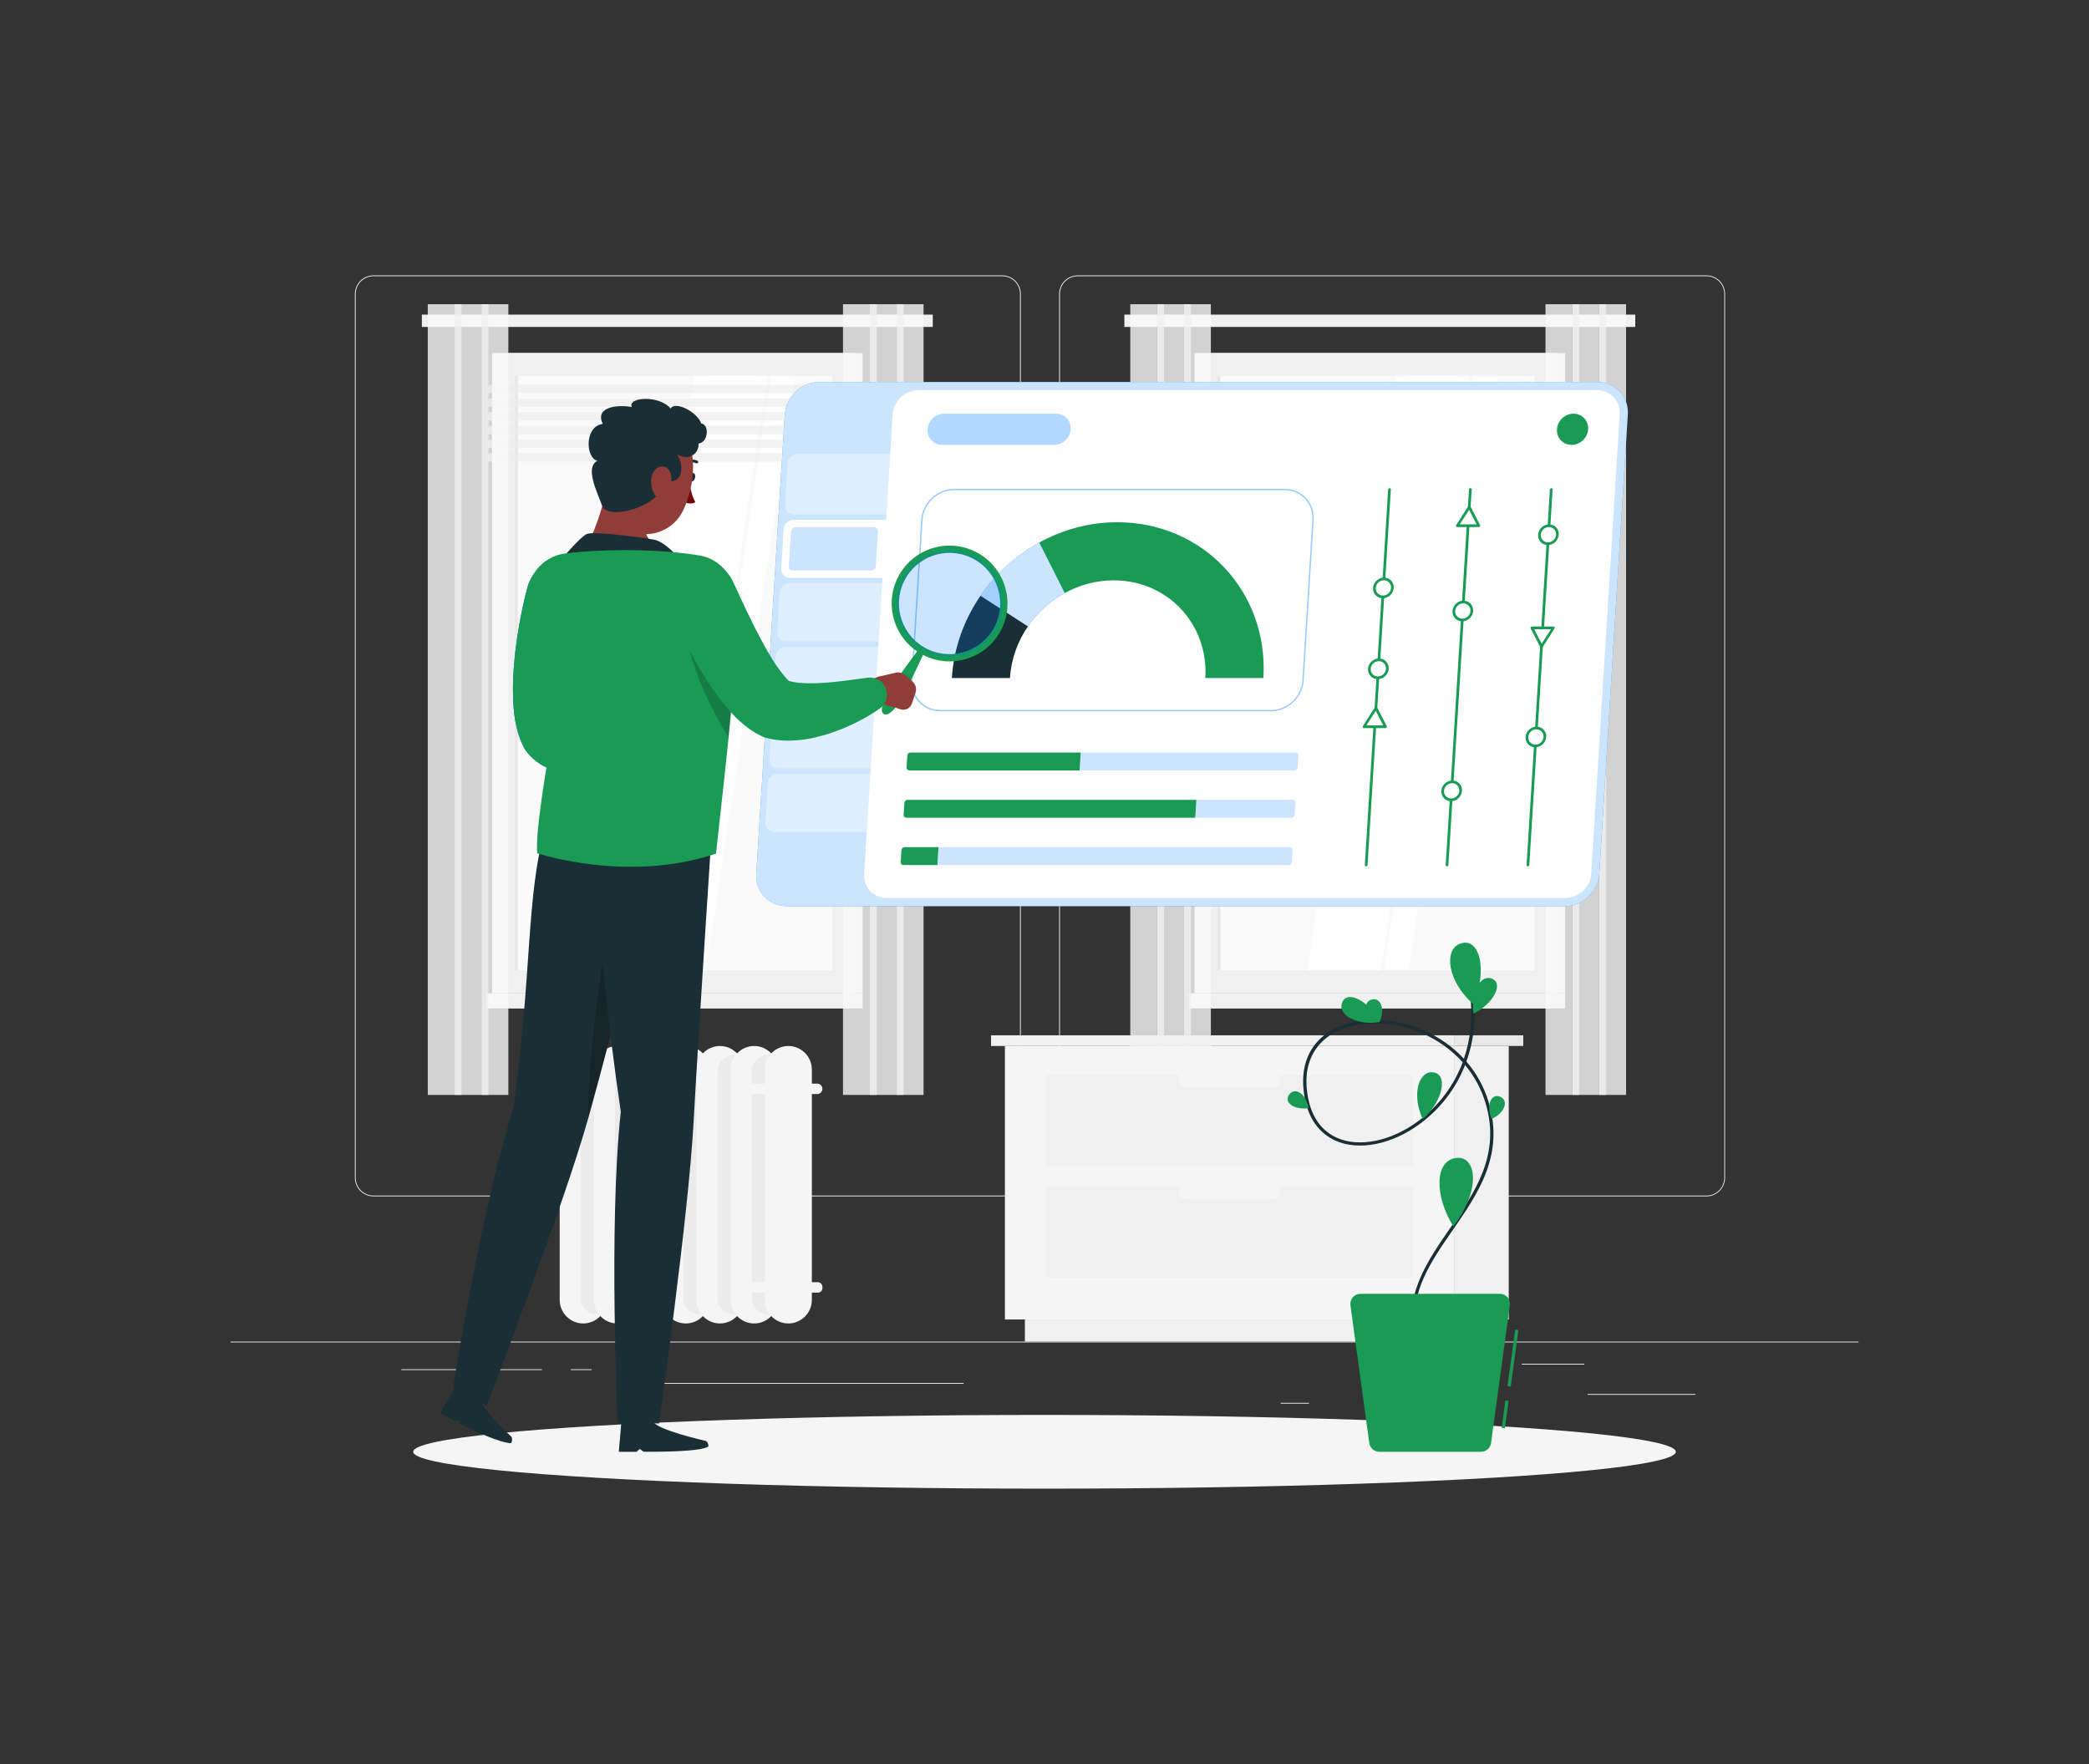 <?xml version="1.0" encoding="UTF-8"?>
<svg id="Layer_1" data-name="Layer 1" xmlns="http://www.w3.org/2000/svg" viewBox="0 0 752 635">
  <rect x="0" y="0" width="752" height="635" fill="#333333" stroke="none"/>
  <defs>
    <style>
      .cls-1 {
        opacity: .3;
      }

      .cls-1, .cls-2, .cls-3, .cls-4 {
        fill: #007cff;
      }

      .cls-5 {
        fill: #740606;
      }

      .cls-6, .cls-7 {
        fill: #fafafa;
      }

      .cls-8, .cls-9 {
        fill: #f0f0f0;
      }

      .cls-10, .cls-11, .cls-12 {
        fill: #fff;
      }

      .cls-9, .cls-7, .cls-11 {
        opacity: .8;
      }

      .cls-13 {
        fill: #1a2e35;
      }

      .cls-14 {
        opacity: .6;
      }

      .cls-14, .cls-15 {
        fill: #ebebeb;
      }

      .cls-2, .cls-16 {
        opacity: .2;
      }

      .cls-4, .cls-12 {
        opacity: .4;
      }

      .cls-17 {
        fill: #e7e7e7;
      }

      .cls-18 {
        fill: #f5f5f5;
      }

      .cls-19 {
        fill: #199b55;
      }

      .cls-20 {
        fill: #903c38;
      }
    </style>
  </defs>
  <g>
    <rect class="cls-15" x="82.97" y="482.94" width="586.06" height=".29"/>
    <rect class="cls-15" x="571.49" y="501.8" width="38.82" height=".29"/>
    <rect class="cls-15" x="461.01" y="504.98" width="10.19" height=".29"/>
    <rect class="cls-15" x="547.82" y="490.92" width="22.5" height=".29"/>
    <rect class="cls-15" x="144.46" y="492.89" width="50.63" height=".29"/>
    <rect class="cls-15" x="205.52" y="492.89" width="7.42" height=".29"/>
    <rect class="cls-15" x="237.07" y="497.84" width="109.8" height=".29"/>
    <path class="cls-15" d="M360.78,430.66h-226.34c-3.69,0-6.69-3-6.69-6.69V105.82c0-3.69,3-6.69,6.69-6.69h226.34c3.69,0,6.69,3,6.69,6.69v318.15c0,3.69-3,6.69-6.69,6.69ZM134.44,99.42c-3.53,0-6.4,2.87-6.4,6.4v318.15c0,3.53,2.87,6.4,6.4,6.4h226.34c3.53,0,6.4-2.87,6.4-6.4V105.82c0-3.53-2.87-6.4-6.4-6.4h-226.34Z"/>
    <path class="cls-15" d="M614.3,430.66h-226.34c-3.69,0-6.69-3-6.69-6.69V105.82c0-3.69,3-6.69,6.69-6.69h226.34c3.69,0,6.69,3,6.69,6.69v318.15c0,3.69-3,6.69-6.69,6.69ZM387.97,99.42c-3.53,0-6.4,2.87-6.4,6.4v318.15c0,3.53,2.87,6.4,6.4,6.4h226.34c3.53,0,6.4-2.87,6.4-6.4V105.82c0-3.53-2.87-6.4-6.4-6.4h-226.34Z"/>
  </g>
  <g>
    <g>
      <g>
        <rect class="cls-17" x="435.89" y="127.07" width="127.53" height="230.46" transform="translate(999.31 484.6) rotate(180)"/>
        <rect class="cls-8" x="430" y="127.07" width="130.67" height="230.46" transform="translate(990.68 484.6) rotate(180)"/>
        <rect class="cls-17" x="435.89" y="357.53" width="127.53" height="5.47" transform="translate(999.31 720.53) rotate(180)"/>
        <rect class="cls-8" x="427.88" y="357.53" width="130.67" height="5.47" transform="translate(986.44 720.53) rotate(180)"/>
        <rect class="cls-6" x="388.35" y="185.2" width="213.98" height="114.19" transform="translate(737.64 -253.04) rotate(90)"/>
        <polygon class="cls-10" points="470.54 349.29 502.69 135.31 525.51 135.31 493.37 349.29 470.54 349.29"/>
        <polygon class="cls-10" points="474.17 349.29 506.31 135.31 529.14 135.31 496.99 349.29 474.17 349.29"/>
        <polygon class="cls-10" points="498.27 349.29 530.42 135.31 539.32 135.31 507.17 349.29 498.27 349.29"/>
        <rect class="cls-17" x="331.77" y="241.78" width="213.98" height="1.05" transform="translate(681.07 -196.46) rotate(90)"/>
        <polygon class="cls-14" points="428.05 141.52 555.59 141.52 556.35 138.51 428.81 138.51 428.05 141.52"/>
        <polygon class="cls-14" points="428.05 146.45 555.59 146.45 556.35 143.44 428.81 143.44 428.05 146.45"/>
        <polygon class="cls-14" points="428.05 151.38 555.59 151.38 556.35 148.37 428.81 148.37 428.05 151.38"/>
        <polygon class="cls-14" points="428.05 156.31 555.59 156.31 556.35 153.3 428.81 153.3 428.05 156.31"/>
        <polygon class="cls-14" points="428.05 161.24 555.59 161.24 556.35 158.24 428.81 158.24 428.05 161.24"/>
        <polygon class="cls-14" points="428.05 166.17 555.59 166.17 556.35 163.17 428.81 163.17 428.05 166.17"/>
      </g>
      <rect class="cls-8" x="404.75" y="113.25" width="183.92" height="4.44"/>
      <g>
        <g>
          <rect class="cls-7" x="575.69" y="109.51" width="9.67" height="284.63"/>
          <rect class="cls-9" x="575.69" y="109.51" width="2.5" height="284.63"/>
        </g>
        <g>
          <rect class="cls-7" x="566.02" y="109.51" width="9.67" height="284.63"/>
          <rect class="cls-9" x="566.02" y="109.51" width="2.5" height="284.63"/>
        </g>
        <rect class="cls-7" x="556.35" y="109.51" width="9.67" height="284.63"/>
      </g>
      <g>
        <g>
          <rect class="cls-7" x="426.22" y="109.51" width="9.67" height="284.63"/>
          <rect class="cls-9" x="426.22" y="109.51" width="2.5" height="284.63"/>
        </g>
        <g>
          <rect class="cls-7" x="416.55" y="109.51" width="9.67" height="284.63"/>
          <rect class="cls-9" x="416.55" y="109.51" width="2.5" height="284.63"/>
        </g>
        <rect class="cls-7" x="406.88" y="109.51" width="9.67" height="284.63"/>
      </g>
    </g>
    <g>
      <g>
        <rect class="cls-17" x="183" y="127.07" width="127.53" height="230.46" transform="translate(493.53 484.6) rotate(180)"/>
        <rect class="cls-8" x="177.11" y="127.07" width="130.67" height="230.46" transform="translate(484.9 484.6) rotate(180)"/>
        <rect class="cls-17" x="183" y="357.53" width="127.53" height="5.47" transform="translate(493.53 720.53) rotate(180)"/>
        <rect class="cls-8" x="174.99" y="357.53" width="130.67" height="5.47" transform="translate(480.66 720.53) rotate(180)"/>
        <rect class="cls-6" x="135.46" y="185.2" width="213.98" height="114.19" transform="translate(484.75 -.15) rotate(90)"/>
        <polygon class="cls-10" points="217.65 349.29 249.8 135.31 272.63 135.31 240.48 349.29 217.65 349.29"/>
        <polygon class="cls-10" points="221.28 349.29 253.42 135.31 276.25 135.31 244.1 349.29 221.28 349.29"/>
        <polygon class="cls-10" points="245.38 349.29 277.53 135.31 286.43 135.31 254.28 349.29 245.38 349.29"/>
        <rect class="cls-17" x="78.88" y="241.78" width="213.98" height="1.05" transform="translate(428.18 56.42) rotate(90)"/>
        <polygon class="cls-14" points="175.17 141.52 302.7 141.52 303.46 138.51 175.92 138.51 175.17 141.52"/>
        <polygon class="cls-14" points="175.17 146.45 302.7 146.45 303.46 143.44 175.92 143.44 175.17 146.45"/>
        <polygon class="cls-14" points="175.17 151.38 302.7 151.38 303.46 148.37 175.92 148.37 175.17 151.38"/>
        <polygon class="cls-14" points="175.17 156.31 302.7 156.31 303.46 153.3 175.92 153.3 175.17 156.31"/>
        <polygon class="cls-14" points="175.17 161.24 302.7 161.24 303.46 158.24 175.92 158.24 175.17 161.24"/>
        <polygon class="cls-14" points="175.17 166.17 302.7 166.17 303.46 163.17 175.92 163.17 175.17 166.17"/>
      </g>
      <rect class="cls-8" x="151.86" y="113.25" width="183.92" height="4.44"/>
      <g>
        <g>
          <rect class="cls-7" x="322.8" y="109.51" width="9.67" height="284.63"/>
          <rect class="cls-9" x="322.8" y="109.51" width="2.5" height="284.63"/>
        </g>
        <g>
          <rect class="cls-7" x="313.13" y="109.51" width="9.67" height="284.63"/>
          <rect class="cls-9" x="313.13" y="109.51" width="2.5" height="284.63"/>
        </g>
        <rect class="cls-7" x="303.46" y="109.51" width="9.67" height="284.63"/>
      </g>
      <g>
        <g>
          <rect class="cls-7" x="173.33" y="109.51" width="9.67" height="284.63"/>
          <rect class="cls-9" x="173.33" y="109.51" width="2.5" height="284.63"/>
        </g>
        <g>
          <rect class="cls-7" x="163.66" y="109.51" width="9.67" height="284.63"/>
          <rect class="cls-9" x="163.66" y="109.51" width="2.5" height="284.63"/>
        </g>
        <rect class="cls-7" x="153.99" y="109.51" width="9.67" height="284.63"/>
      </g>
    </g>
    <g>
      <g>
        <rect class="cls-8" x="523.41" y="376.52" width="19.71" height="98.45" transform="translate(1066.53 851.5) rotate(180)"/>
        <rect class="cls-8" x="368.95" y="474.98" width="166.98" height="7.96" transform="translate(904.87 957.91) rotate(180)"/>
        <rect class="cls-18" x="361.75" y="376.52" width="161.66" height="98.45"/>
        <rect class="cls-8" x="376.48" y="386.95" width="132.2" height="32.74"/>
        <rect class="cls-8" x="376.48" y="427.21" width="132.2" height="32.74"/>
        <path class="cls-18" d="M426.91,391.46h31.34c1.55,0,2.82-1.27,2.82-2.82h0c0-1.55-1.27-2.82-2.82-2.82h-31.34c-1.55,0-2.82,1.27-2.82,2.82h0c0,1.55,1.27,2.82,2.82,2.82Z"/>
        <path class="cls-18" d="M426.91,431.72h31.34c1.55,0,2.82-1.27,2.82-2.82h0c0-1.55-1.27-2.82-2.82-2.82h-31.34c-1.55,0-2.82,1.27-2.82,2.82h0c0,1.55,1.27,2.82,2.82,2.82Z"/>
      </g>
      <rect class="cls-8" x="356.76" y="372.68" width="166.65" height="3.84" transform="translate(880.17 749.2) rotate(180)"/>
      <rect class="cls-17" x="523.41" y="372.68" width="24.94" height="3.84"/>
    </g>
    <g>
      <g>
        <path class="cls-18" d="M209.95,476.41h0c-4.66,0-8.47-3.81-8.47-8.47v-82.94c0-4.66,3.81-8.47,8.47-8.47h0c4.66,0,8.47,3.81,8.47,8.47v82.94c0,4.66-3.81,8.47-8.47,8.47Z"/>
        <path class="cls-15" d="M214.8,473.07h0c-3.15,0-5.72-2.58-5.72-5.72v-81.76c0-3.15,2.58-5.72,5.72-5.72h0c3.15,0,5.72,2.58,5.72,5.72v81.76c0,3.15-2.58,5.72-5.72,5.72Z"/>
      </g>
      <g>
        <path class="cls-18" d="M222.26,476.41h0c-4.66,0-8.47-3.81-8.47-8.47v-82.94c0-4.66,3.81-8.47,8.47-8.47h0c4.66,0,8.47,3.81,8.47,8.47v82.94c0,4.66-3.81,8.47-8.47,8.47Z"/>
        <path class="cls-15" d="M227.11,473.07h0c-3.15,0-5.72-2.58-5.72-5.72v-81.76c0-3.15,2.58-5.72,5.72-5.72h0c3.15,0,5.72,2.58,5.72,5.72v81.76c0,3.15-2.58,5.72-5.72,5.72Z"/>
      </g>
      <g>
        <rect class="cls-18" x="226.09" y="376.52" width="16.94" height="99.88" rx="7.23" ry="7.23"/>
        <path class="cls-15" d="M239.41,473.07h0c-3.15,0-5.72-2.58-5.72-5.72v-81.76c0-3.15,2.58-5.72,5.72-5.72h0c3.15,0,5.72,2.58,5.72,5.72v81.76c0,3.15-2.58,5.72-5.72,5.72Z"/>
      </g>
      <g>
        <path class="cls-18" d="M246.87,476.41h0c-4.66,0-8.47-3.81-8.47-8.47v-82.94c0-4.66,3.81-8.47,8.47-8.47h0c4.66,0,8.47,3.81,8.47,8.47v82.94c0,4.66-3.81,8.47-8.47,8.47Z"/>
        <path class="cls-15" d="M251.72,473.07h0c-3.15,0-5.72-2.58-5.72-5.72v-81.76c0-3.15,2.58-5.72,5.72-5.72h0c3.15,0,5.72,2.58,5.72,5.72v81.76c0,3.15-2.58,5.72-5.72,5.72Z"/>
      </g>
      <g>
        <path class="cls-18" d="M259.17,476.41h0c-4.66,0-8.47-3.81-8.47-8.47v-82.94c0-4.66,3.81-8.47,8.47-8.47h0c4.66,0,8.47,3.81,8.47,8.47v82.94c0,4.66-3.81,8.47-8.47,8.47Z"/>
        <path class="cls-15" d="M264.02,473.07h0c-3.15,0-5.72-2.58-5.72-5.72v-81.76c0-3.15,2.58-5.72,5.72-5.72h0c3.15,0,5.72,2.58,5.72,5.72v81.76c0,3.15-2.58,5.72-5.72,5.72Z"/>
      </g>
      <g>
        <path class="cls-18" d="M271.48,476.41h0c-4.66,0-8.47-3.81-8.47-8.47v-82.94c0-4.66,3.81-8.47,8.47-8.47h0c4.66,0,8.47,3.81,8.47,8.47v82.94c0,4.66-3.81,8.47-8.47,8.47Z"/>
        <path class="cls-15" d="M276.33,473.07h0c-3.15,0-5.72-2.58-5.72-5.72v-81.76c0-3.15,2.58-5.72,5.72-5.72h0c3.15,0,5.72,2.58,5.72,5.72v81.76c0,3.15-2.58,5.72-5.72,5.72Z"/>
      </g>
      <path class="cls-18" d="M283.78,476.41h0c-4.66,0-8.47-3.81-8.47-8.47v-82.94c0-4.66,3.81-8.47,8.47-8.47h0c4.66,0,8.47,3.81,8.47,8.47v82.94c0,4.66-3.81,8.47-8.47,8.47Z"/>
      <rect class="cls-18" x="267.45" y="461.55" width="28.6" height="3.75" rx="1.6" ry="1.6"/>
      <path class="cls-18" d="M294.17,393.83h-24.85c-1.03,0-1.88-.84-1.88-1.88h0c0-1.03.84-1.88,1.88-1.88h24.85c1.03,0,1.88.84,1.88,1.88h0c0,1.03-.84,1.88-1.88,1.88Z"/>
    </g>
  </g>
  <ellipse id="_Path_" data-name="&amp;lt;Path&amp;gt;" class="cls-18" cx="376" cy="522.6" rx="227.26" ry="13.27"/>
  <g>
    <g>
      <path class="cls-3" d="M563.34,326.18h-280.17c-6.41,0-11.32-5.24-10.92-11.65l10.27-165.36c.4-6.41,5.96-11.65,12.37-11.65h280.17c6.41,0,11.32,5.24,10.92,11.65l-10.27,165.36c-.4,6.41-5.96,11.65-12.37,11.65Z"/>
      <path class="cls-11" d="M563.34,326.18h-280.17c-6.41,0-11.32-5.24-10.92-11.65l10.27-165.36c.4-6.41,5.96-11.65,12.37-11.65h280.17c6.41,0,11.32,5.24,10.92,11.65l-10.27,165.36c-.4,6.41-5.96,11.65-12.37,11.65Z"/>
    </g>
    <path class="cls-12" d="M319.11,185.18h-33.36c-1.82,0-3.21-1.48-3.1-3.3l.95-15.28c.11-1.82,1.68-3.3,3.51-3.3h33.36l-1.36,21.88Z"/>
    <path class="cls-10" d="M574.88,140.44h-244.26c-4.82,0-8.98,3.91-9.28,8.74l-2.36,37.94h-33.36c-1.82,0-3.4,1.48-3.51,3.3l-.89,14.3c-.11,1.82,1.27,3.3,3.1,3.3h33.36l-6.61,106.51c-.3,4.82,3.37,8.74,8.19,8.74h244.26c4.82,0,8.98-3.91,9.28-8.74l10.27-165.36c.3-4.82-3.37-8.74-8.19-8.74Z"/>
    <path class="cls-12" d="M316.27,230.88h-33.36c-1.82,0-3.21-1.48-3.1-3.3l.89-14.3c.11-1.82,1.68-3.3,3.51-3.3h33.36l-1.3,20.91Z"/>
    <path class="cls-12" d="M314.85,253.74h-33.36c-1.82,0-3.21-1.48-3.1-3.3l.89-14.31c.11-1.82,1.68-3.3,3.51-3.3h33.36l-1.3,20.91Z"/>
    <path class="cls-12" d="M313.43,276.59h-33.36c-1.82,0-3.21-1.48-3.1-3.3l.89-14.3c.11-1.82,1.68-3.3,3.51-3.3h33.36l-1.3,20.91Z"/>
    <path class="cls-12" d="M312.01,299.45h-33.36c-1.82,0-3.21-1.48-3.1-3.3l.89-14.3c.11-1.82,1.68-3.3,3.51-3.3h33.36l-1.3,20.91Z"/>
    <path class="cls-2" d="M285.31,205.36c-.39,0-.74-.15-.99-.41-.25-.27-.38-.63-.35-1.02l.78-12.56c.05-.86.82-1.58,1.68-1.58h28.28c.39,0,.74.15.99.41.25.27.38.63.35,1.02l-.78,12.56c-.05.86-.82,1.58-1.68,1.58h-28.28Z"/>
    <path class="cls-1" d="M379.49,160.14h-40.33c-3.08,0-5.45-2.52-5.26-5.61h0c.19-3.08,2.87-5.61,5.96-5.61h40.33c3.08,0,5.45,2.52,5.26,5.61h0c-.19,3.08-2.87,5.61-5.96,5.61Z"/>
    <path class="cls-19" d="M571.7,154.53c-.19,3.1-2.86,5.61-5.96,5.61s-5.45-2.51-5.26-5.61c.19-3.1,2.86-5.61,5.96-5.61s5.45,2.51,5.26,5.61Z"/>
    <g>
      <path class="cls-4" d="M457.5,256.06h-119.04c-6.13,0-10.81-4.99-10.43-11.12l3.59-57.84c.38-6.13,5.68-11.12,11.81-11.12h119.04c6.13,0,10.81,4.99,10.43,11.12l-3.59,57.84c-.38,6.13-5.68,11.12-11.81,11.12ZM343.41,176.47c-5.86,0-10.93,4.77-11.29,10.63l-3.59,57.84c-.36,5.86,4.11,10.63,9.97,10.63h119.04c5.86,0,10.93-4.77,11.29-10.63l3.59-57.84c.36-5.86-4.11-10.63-9.97-10.63h-119.04Z"/>
      <g>
        <g>
          <path class="cls-3" d="M352.95,214.46l17.08,11.04c3.41-4.98,7.98-9.12,13.28-12.03l-9.18-18.2c-8.44,4.63-15.73,11.24-21.18,19.18Z"/>
          <path class="cls-11" d="M352.95,214.46l17.08,11.04c3.41-4.98,7.98-9.12,13.28-12.03l-9.18-18.2c-8.44,4.63-15.73,11.24-21.18,19.18Z"/>
        </g>
        <path class="cls-13" d="M342.65,244.06h20.92c.42-6.82,2.76-13.18,6.46-18.56l-17.08-11.04c-5.89,8.59-9.62,18.74-10.3,29.61Z"/>
        <path class="cls-19" d="M402.21,187.99c-10.05,0-19.64,2.66-28.09,7.29l9.18,18.2c5.3-2.9,11.31-4.57,17.61-4.57,19.42,0,34.18,15.74,32.98,35.16h20.91c1.92-30.97-21.62-56.08-52.59-56.08Z"/>
      </g>
    </g>
    <g>
      <path class="cls-19" d="M388.64,277.33h-61.3c-.59,0-1.04-.48-1-1.06l.27-4.31c.04-.59.54-1.06,1.13-1.06h61.3l-.4,6.44Z"/>
      <path class="cls-2" d="M388.64,277.33h77.36c.59,0,1.09-.48,1.13-1.06l.27-4.31c.04-.59-.41-1.06-1-1.06h-77.36l-.4,6.44Z"/>
      <path class="cls-19" d="M430.27,294.36h-103.99c-.59,0-1.04-.48-1-1.06l.27-4.31c.04-.59.54-1.06,1.13-1.06h103.99l-.4,6.44Z"/>
      <path class="cls-2" d="M430.27,294.36h34.66c.59,0,1.09-.48,1.13-1.06l.27-4.31c.04-.59-.41-1.06-1-1.06h-34.66l-.4,6.44Z"/>
      <path class="cls-19" d="M337.44,311.39h-12.21c-.59,0-1.04-.48-1-1.06l.27-4.31c.04-.59.54-1.06,1.13-1.06h12.21l-.4,6.44Z"/>
      <path class="cls-2" d="M337.44,311.39h126.44c.59,0,1.09-.48,1.13-1.06l.27-4.31c.04-.59-.41-1.06-1-1.06h-126.44l-.4,6.44Z"/>
    </g>
    <g>
      <path class="cls-19" d="M491.77,311.87c-.27,0-.47-.22-.46-.49l8.39-135.15c.02-.27.25-.49.52-.49s.47.22.46.49l-8.39,135.15c-.02.27-.25.49-.52.49Z"/>
      <g>
        <path class="cls-10" d="M501.22,211.63c-.11,1.79-1.65,3.24-3.44,3.24s-3.15-1.45-3.03-3.24c.11-1.79,1.65-3.24,3.44-3.24s3.15,1.45,3.03,3.24Z"/>
        <path class="cls-19" d="M497.76,215.35c-2.05,0-3.62-1.67-3.49-3.72.13-2.05,1.9-3.72,3.95-3.72s3.62,1.67,3.49,3.72c-.13,2.05-1.9,3.72-3.95,3.72ZM498.16,208.88c-1.52,0-2.83,1.23-2.92,2.75-.09,1.52,1.06,2.75,2.58,2.75s2.83-1.23,2.92-2.75c.09-1.52-1.06-2.75-2.58-2.75Z"/>
      </g>
      <g>
        <path class="cls-10" d="M499.42,240.75c-.11,1.79-1.65,3.24-3.44,3.24s-3.15-1.45-3.03-3.24c.11-1.79,1.65-3.24,3.44-3.24s3.15,1.45,3.03,3.24Z"/>
        <path class="cls-19" d="M495.95,244.47c-2.05,0-3.62-1.67-3.49-3.72.13-2.05,1.9-3.72,3.95-3.72s3.62,1.67,3.49,3.72c-.13,2.05-1.9,3.72-3.95,3.72ZM496.35,238c-1.52,0-2.83,1.23-2.92,2.75s1.06,2.75,2.58,2.75,2.83-1.23,2.92-2.75c.09-1.52-1.06-2.75-2.58-2.75Z"/>
      </g>
      <g>
        <polygon class="cls-10" points="495.3 254.91 491.02 261.61 498.75 261.61 495.3 254.91"/>
        <path class="cls-19" d="M498.72,262.09h-7.73c-.17,0-.33-.09-.41-.24-.08-.15-.07-.34.03-.49l4.28-6.7c.19-.3.69-.3.84,0l3.45,6.7c.08.15.07.34-.03.49-.1.15-.26.24-.44.24ZM491.89,261.12h6.05l-2.7-5.24-3.35,5.24Z"/>
      </g>
      <path class="cls-19" d="M550,311.87c-.27,0-.47-.22-.46-.49l8.39-135.15c.02-.27.25-.49.52-.49s.47.22.46.49l-8.39,135.15c-.02.27-.25.49-.52.49Z"/>
      <g>
        <path class="cls-10" d="M556.13,265.29c.11-1.79-1.25-3.24-3.03-3.24s-3.33,1.45-3.44,3.24c-.11,1.79,1.25,3.24,3.03,3.24s3.33-1.45,3.44-3.24Z"/>
        <path class="cls-19" d="M552.66,269.01c-2.05,0-3.62-1.67-3.49-3.72.13-2.05,1.9-3.72,3.95-3.72s3.62,1.67,3.49,3.72c-.13,2.05-1.9,3.72-3.95,3.72ZM553.06,262.54c-1.52,0-2.83,1.23-2.92,2.75-.09,1.52,1.06,2.75,2.58,2.75s2.83-1.23,2.92-2.75-1.06-2.75-2.58-2.75Z"/>
      </g>
      <g>
        <path class="cls-10" d="M560.65,192.48c.11-1.79-1.25-3.24-3.03-3.24s-3.33,1.45-3.44,3.24c-.11,1.79,1.25,3.24,3.03,3.24s3.33-1.45,3.44-3.24Z"/>
        <path class="cls-19" d="M557.18,196.2c-2.05,0-3.62-1.67-3.49-3.72.13-2.05,1.9-3.72,3.95-3.72s3.62,1.67,3.49,3.72c-.13,2.05-1.9,3.72-3.95,3.72ZM557.58,189.73c-1.52,0-2.83,1.23-2.92,2.75-.09,1.52,1.06,2.75,2.58,2.75s2.83-1.23,2.92-2.75c.09-1.52-1.06-2.75-2.58-2.75Z"/>
      </g>
      <g>
        <polygon class="cls-10" points="554.91 232.71 551.46 226.01 559.2 226.01 554.91 232.71"/>
        <path class="cls-19" d="M554.88,233.19c-.17,0-.33-.09-.41-.24l-3.45-6.7c-.08-.15-.07-.33.03-.49.1-.15.26-.24.44-.24h7.73c.17,0,.33.09.41.24.08.15.07.34-.03.49l-4.28,6.7c-.1.15-.26.24-.44.24ZM552.27,226.5l2.7,5.24,3.35-5.24h-6.05Z"/>
      </g>
      <path class="cls-19" d="M520.88,311.87c-.27,0-.47-.22-.46-.49l8.39-135.15c.02-.27.25-.49.52-.49s.47.22.46.49l-8.39,135.15c-.02.27-.25.49-.52.49Z"/>
      <g>
        <path class="cls-10" d="M529.82,219.94c-.11,1.79-1.65,3.24-3.44,3.24s-3.15-1.45-3.03-3.24c.11-1.79,1.65-3.24,3.44-3.24s3.15,1.45,3.03,3.24Z"/>
        <path class="cls-19" d="M526.36,223.66c-2.05,0-3.62-1.67-3.49-3.72.13-2.05,1.9-3.72,3.95-3.72s3.62,1.67,3.49,3.72c-.13,2.05-1.9,3.72-3.95,3.72ZM526.76,217.19c-1.52,0-2.83,1.23-2.92,2.75-.09,1.52,1.06,2.75,2.58,2.75s2.83-1.23,2.92-2.75c.09-1.52-1.06-2.75-2.58-2.75Z"/>
      </g>
      <g>
        <path class="cls-10" d="M525.8,284.68c-.11,1.79-1.65,3.24-3.44,3.24s-3.15-1.45-3.03-3.24c.11-1.79,1.65-3.24,3.44-3.24s3.15,1.45,3.03,3.24Z"/>
        <path class="cls-19" d="M522.34,288.4c-2.05,0-3.62-1.67-3.49-3.72.13-2.05,1.9-3.72,3.95-3.72s3.62,1.67,3.49,3.72c-.13,2.05-1.9,3.72-3.95,3.72ZM522.74,281.93c-1.52,0-2.83,1.23-2.92,2.75s1.06,2.75,2.58,2.75,2.83-1.23,2.92-2.75c.09-1.52-1.06-2.75-2.58-2.75Z"/>
      </g>
      <g>
        <polygon class="cls-10" points="528.91 182.55 524.63 189.25 532.36 189.25 528.91 182.55"/>
        <path class="cls-19" d="M532.33,189.73h-7.73c-.17,0-.33-.09-.41-.24-.08-.15-.07-.33.03-.49l4.28-6.7c.19-.3.69-.3.84,0l3.45,6.7c.08.15.07.34-.03.49-.1.15-.26.24-.44.24ZM525.5,188.76h6.05l-2.7-5.24-3.35,5.24Z"/>
      </g>
    </g>
  </g>
  <g>
    <g>
      <path class="cls-3" d="M213.71,217.34l-1.19,5.71-1.17,5.85c-.77,3.9-1.43,7.79-2.03,11.61-.3,1.91-.53,3.8-.73,5.66-.23,1.86-.38,3.67-.47,5.41-.1,1.74-.07,3.4-.02,4.79.04,1.37.3,2.54.24,2.67l-.78-1.35c-.36-.35-1-.68-1.1-.53-.12.12.3.42,1.05.62.74.2,1.79.34,2.95.4,1.16.06,2.44,0,3.78-.1,2.68-.18,5.56-.63,8.48-1.17,1.46-.28,2.95-.56,4.43-.9l4.39-.95.58-.13c3.32-.72,6.59,1.39,7.31,4.71.53,2.43-.47,4.85-2.35,6.24l-2.18,1.62-2.17,1.47c-1.47.94-2.96,1.85-4.5,2.69-3.09,1.7-6.34,3.2-9.92,4.43-1.79.61-3.68,1.12-5.71,1.53-2.04.4-4.21.7-6.66.64-2.44-.05-5.21-.37-8.27-1.58-3.04-1.15-6.28-3.55-8.43-6.57-.23-.32-.43-.66-.61-1l-.17-.35c-1.85-3.67-2.48-6.65-3-9.42-.49-2.76-.65-5.31-.75-7.76-.08-2.45-.08-4.83,0-7.15.11-2.32.27-4.6.48-6.85.4-4.5,1.07-8.89,1.83-13.24.4-2.17.8-4.33,1.29-6.48.24-1.07.48-2.15.74-3.23l.86-3.32c1.7-6.56,8.39-10.51,14.95-8.81,6.36,1.65,10.26,7.99,8.95,14.35l-.09.44Z"/>
      <path class="cls-19" d="M213.71,217.34l-1.19,5.71-1.17,5.85c-.77,3.9-1.43,7.79-2.03,11.61-.3,1.91-.53,3.8-.73,5.66-.23,1.86-.38,3.67-.47,5.41-.1,1.74-.07,3.4-.02,4.79.04,1.37.3,2.54.24,2.67l-.78-1.35c-.36-.35-1-.68-1.1-.53-.12.12.3.42,1.05.62.74.2,1.79.34,2.95.4,1.16.06,2.44,0,3.78-.1,2.68-.18,5.56-.63,8.48-1.17,1.46-.28,2.95-.56,4.43-.9l4.39-.95.58-.13c3.32-.72,6.59,1.39,7.31,4.71.53,2.43-.47,4.85-2.35,6.24l-2.18,1.62-2.17,1.47c-1.47.94-2.96,1.85-4.5,2.69-3.09,1.7-6.34,3.2-9.92,4.43-1.79.61-3.68,1.12-5.71,1.53-2.04.4-4.21.7-6.66.64-2.44-.05-5.21-.37-8.27-1.58-3.04-1.15-6.28-3.55-8.43-6.57-.23-.32-.43-.66-.61-1l-.17-.35c-1.85-3.67-2.48-6.65-3-9.42-.49-2.76-.65-5.31-.75-7.76-.08-2.45-.08-4.83,0-7.15.11-2.32.27-4.6.48-6.85.4-4.5,1.07-8.89,1.83-13.24.4-2.17.8-4.33,1.29-6.48.24-1.07.48-2.15.74-3.23l.86-3.32c1.7-6.56,8.39-10.51,14.95-8.81,6.36,1.65,10.26,7.99,8.95,14.35l-.09.44Z"/>
    </g>
    <path class="cls-13" d="M184.05,517.13s-11.1-10.06-10.85-13.24l-9.22-4.72-5.48,9.47,5.09,2.85,1.38-.42.93,1.61c4.6,2.35,14.63,6.93,18.14,6.8.68-1.52.01-2.34.01-2.34Z"/>
    <path class="cls-13" d="M184.84,398.81c6.71-48.02,4.52-77.21,11.56-100.87l43.6-3.51s-19.33,76.18-28.19,107.9c-8.89,31.84-36.61,103.64-36.61,103.64l-12.14-6.21s9.96-63.8,21.77-100.95Z"/>
    <path class="cls-16" d="M220.4,329.94c-2.97,6.86-8.76,50.9-8.73,72.89.05-.16.09-.34.14-.5,3.11-11.15,7.52-27.79,11.93-44.69l-3.34-27.7Z"/>
    <path class="cls-13" d="M254.1,518.71s-18.09-4.1-18.92-7.04h-11.48s-.95,10.93-.95,10.93h6.38l1.18-1.01,1.42,1.01c5.17,0,20.07.04,23.28-1.87.03-1.65-.91-2.01-.91-2.01Z"/>
    <path class="cls-13" d="M223.47,400.15c-9.58-65.07-9.58-105.35-9.58-105.35l42.67-.69s-5.12,77.6-6.9,110.1c-1.85,33.79-12.4,108.17-12.4,108.17h-14.87s-3.41-70.44,1.08-112.22Z"/>
    <path class="cls-20" d="M218.84,172.65c-2.02,12.75-5.71,19.61-8.18,25.95,4.31,4,13.52,8.97,22.82,8.83,9.3-.14,7.6-6.42,5.1-9.66-6.66-3.36-6.92-6.76-5.29-9.75l-14.45-15.37Z"/>
    <path class="cls-13" d="M202.9,200.4s5.93-6.98,8.27-8.15c2.34-1.17,20.08,1.23,24.27,2.01,4.19.78,9.28,7.01,9.28,7.01l-41.82-.88Z"/>
    <path class="cls-13" d="M248.21,171.57c-.19.84.1,1.62.66,1.74s1.15-.47,1.34-1.31c.19-.84-.1-1.62-.66-1.74s-1.15.47-1.34,1.31Z"/>
    <path class="cls-5" d="M247.9,172.74s.83,5.26,2.41,8.05c-1.8,1.07-4.2-.11-4.2-.11l1.78-7.94Z"/>
    <path class="cls-13" d="M251.12,166.73c-.14.09-.31.11-.48.04-2.04-.89-3.58.08-3.64.13-.23.15-.55.09-.7-.15-.15-.23-.09-.55.15-.7.09-.05,2.04-1.33,4.6-.21.25.11.37.41.26.67-.04.1-.11.17-.19.22Z"/>
    <path class="cls-20" d="M220.32,163.02c-1.68,10.46-3.2,16.49.84,22.92,6.08,9.66,19.92,7.69,24.7-2.08,4.31-8.79,6.33-24.41-2.88-30.7-9.08-6.19-20.98-.59-22.66,9.87Z"/>
    <path class="cls-13" d="M239.32,173.03c8.47,1.82,6-8.63,3.98-9.67,5.08,3.05,8.46-.48,8.15-3.68,3.89-.65,3.69-7.1,1.02-7.23-1.69-4.43-9.58-8.14-11.04-5.4-4.26-4.95-15.65-4.1-13.99-.52-4.33-.85-13.54-.46-10.46,6.06-6.58.85-6.27,12.1-1.97,13.28-4.49,2.49-.15,10.97,1.79,16.29,1.89,5.22,21.25.58,22.52-9.12Z"/>
    <path class="cls-20" d="M234.5,171.96c-.39,2.5.29,4.86,1.39,6.39,1.65,2.32,4.21.87,5.19-1.95.89-2.54,1.11-6.8-1.25-8.08-2.32-1.26-4.9.77-5.34,3.63Z"/>
    <path class="cls-19" d="M203.5,199.23c14.42-1.78,34.86-1.61,48.44.75,6.91,1.21,12.09,6.98,12.66,13.97,1.69,20.71-2.89,56.91-6.85,93.34-31.94,10.72-64.37-.14-64.37-.14-.71-7.35,3.25-31.44,5.72-44.3-1.81-13.28-6.42-28.48-9.02-46.11-1.26-8.56,4.83-16.46,13.42-17.51Z"/>
    <path class="cls-16" d="M246.88,228.22c2.17,12.47,9.08,27.33,15.4,37.17.87-8.62,1.59-16.82,2.06-24.39l-17.45-12.78Z"/>
    <g>
      <path class="cls-19" d="M352.48,199.33c-9.9-5.88-22.69-2.63-28.57,7.26-5.67,9.54-2.84,21.74,6.23,27.89-2.09,2.81-8.18,11.09-10.07,14.27-2.29,3.86-3.52,7.33-1.9,8.29,1.62.96,4.08-1.77,6.38-5.63,1.89-3.18,6.25-12.49,7.72-15.66,9.73,5.04,21.8,1.69,27.48-7.84,5.88-9.9,2.64-22.69-7.26-28.57ZM357.48,226.56c-5.14,8.65-16.33,11.49-24.97,6.35-8.65-5.14-11.5-16.32-6.35-24.98,5.14-8.65,16.33-11.49,24.98-6.34,8.64,5.14,11.49,16.32,6.35,24.97Z"/>
      <path class="cls-2" d="M358.34,227.06c-5.42,9.12-17.21,12.11-26.33,6.69-9.12-5.42-12.13-17.21-6.7-26.33,5.42-9.12,17.21-12.11,26.34-6.69,9.12,5.42,12.12,17.21,6.69,26.33Z"/>
    </g>
    <path class="cls-20" d="M328.44,245.3l-2.54-2.25c-.95-.85-2.26-1.18-3.5-.89l-5.81,1.33c-2.32.53-4.24,2.16-5.15,4.36l-.56,1.36c3.95,4.02,11.19,5.46,11.19,5.46l2.02.64c1.8.57,3.62-.33,4.19-2.06l1.32-3.98c.45-1.38,0-2.95-1.15-3.97Z"/>
    <path class="cls-19" d="M264.03,209.7l2.37,5.14,2.47,5.25c1.65,3.49,3.4,6.91,5.14,10.22.88,1.65,1.79,3.27,2.71,4.82.9,1.56,1.83,3.07,2.77,4.45.93,1.38,1.91,2.63,2.75,3.65.82,1.01,1.67,1.73,1.68,1.85l-1.44-.59c.94.52,2.86,1.1,5.11,1.29,2.25.2,4.82.26,7.47.1,2.66-.12,5.42-.4,8.23-.73,1.4-.17,2.82-.34,4.24-.55l4.19-.56.58-.08c3.37-.45,6.48,1.91,6.93,5.28.33,2.42-.81,4.7-2.71,5.97l-2.13,1.41-2.1,1.27c-1.42.8-2.85,1.59-4.32,2.31-1.47.71-2.97,1.41-4.51,2.04-1.54.62-3.12,1.2-4.73,1.75-3.25,1.02-6.66,1.94-10.42,2.35-3.75.41-7.93.52-12.73-.78-.31-.08-.6-.19-.88-.32l-.57-.27c-3.65-1.73-5.97-3.7-8.04-5.56-2.05-1.87-3.7-3.78-5.24-5.65-3.07-3.75-5.59-7.5-7.91-11.3-2.33-3.78-4.38-7.62-6.32-11.49-.95-1.94-1.9-3.88-2.76-5.86-.44-.99-.88-1.97-1.29-2.98l-1.26-3.13c-2.52-6.29.53-13.43,6.82-15.96,6.09-2.44,12.98.34,15.71,6.23l.2.44Z"/>
  </g>
  <g>
    <g>
      <path class="cls-13" d="M508.28,478.76c-1.81-14.17,6.09-25.6,13.73-36.66,8.99-13.01,18.29-26.46,12.79-44.92-1.58-5.31-4.16-9.92-7.4-13.8-3.24,8.29-8.72,15.56-16.11,21.06-10.2,7.59-22.24,9.98-30.68,6.1-4.75-2.19-10.6-7.32-11.44-19.38-.86-12.33,6.3-21.09,19.15-23.42,12.8-2.32,28.44,2.33,38.65,13.38,2.53-7.34,3.32-15.43,2.16-23.73l1.16-.16c1.23,8.73.34,17.22-2.42,24.9,3.54,4.09,6.35,9.01,8.05,14.72,5.66,18.99-3.8,32.68-12.95,45.92-7.86,11.38-15.29,22.12-13.53,35.84l-1.16.15ZM494.99,368.35c-2.2,0-4.37.19-6.45.57-12.2,2.21-19,10.51-18.19,22.19.63,9.09,4.35,15.45,10.76,18.39,8.05,3.7,19.63,1.35,29.49-5.98,7.39-5.5,12.81-12.8,15.94-21.13-8.27-9.25-20.41-14.04-31.54-14.04Z"/>
      <path class="cls-19" d="M530.22,361.35c-9.28-8.29-10.35-19.23-4.91-21.53,7.54-3.2,10.35,10.11,4.91,21.53Z"/>
      <path class="cls-19" d="M523.17,441.45c-6.63-10.53-7-23.7,1.06-24.63,7.37-.86,9,11.64-1.06,24.63Z"/>
      <path class="cls-19" d="M530.43,364.83c-1.28-7.86,2.59-13.72,6.22-12.68,5.03,1.44,1.08,9.19-6.22,12.68Z"/>
      <path class="cls-19" d="M512.17,402.85c-4.07-8.77-1.46-16.9,3.13-16.87,6.36.04,4.26,10.4-3.13,16.87Z"/>
      <path class="cls-19" d="M496.57,367.89c-8.38,1.41-14.66-2.68-13.57-6.56,1.51-5.38,9.8-1.2,13.57,6.56Z"/>
      <path class="cls-19" d="M496.57,367.89c-5.14-2.75-5.9-6.83-3.24-7.91,3.69-1.51,5.45,3.39,3.24,7.91Z"/>
      <path class="cls-19" d="M536.91,402.76c-2.03-5.47.11-9.02,2.83-8.07,3.76,1.32,1.83,6.16-2.83,8.07Z"/>
      <path class="cls-19" d="M471.07,398.93c-5.8.63-8.72-2.31-7.13-4.71,2.2-3.33,6.42-.27,7.13,4.71Z"/>
    </g>
    <rect class="cls-19" x="534.37" y="488.27" width="20.53" height="1.17" transform="translate(-13.11 962.71) rotate(-82.26)"/>
    <rect class="cls-19" x="536.9" y="508.59" width="9.93" height="1.17" transform="translate(-35.69 977.48) rotate(-82.26)"/>
    <path class="cls-19" d="M486.13,469.85l6.79,49.62c.25,1.79,1.78,3.13,3.59,3.13h36.64c1.81,0,3.34-1.34,3.59-3.13l6.78-49.62c.3-2.17-1.39-4.11-3.59-4.11h-50.21c-2.19,0-3.88,1.94-3.59,4.11Z"/>
  </g>
</svg>